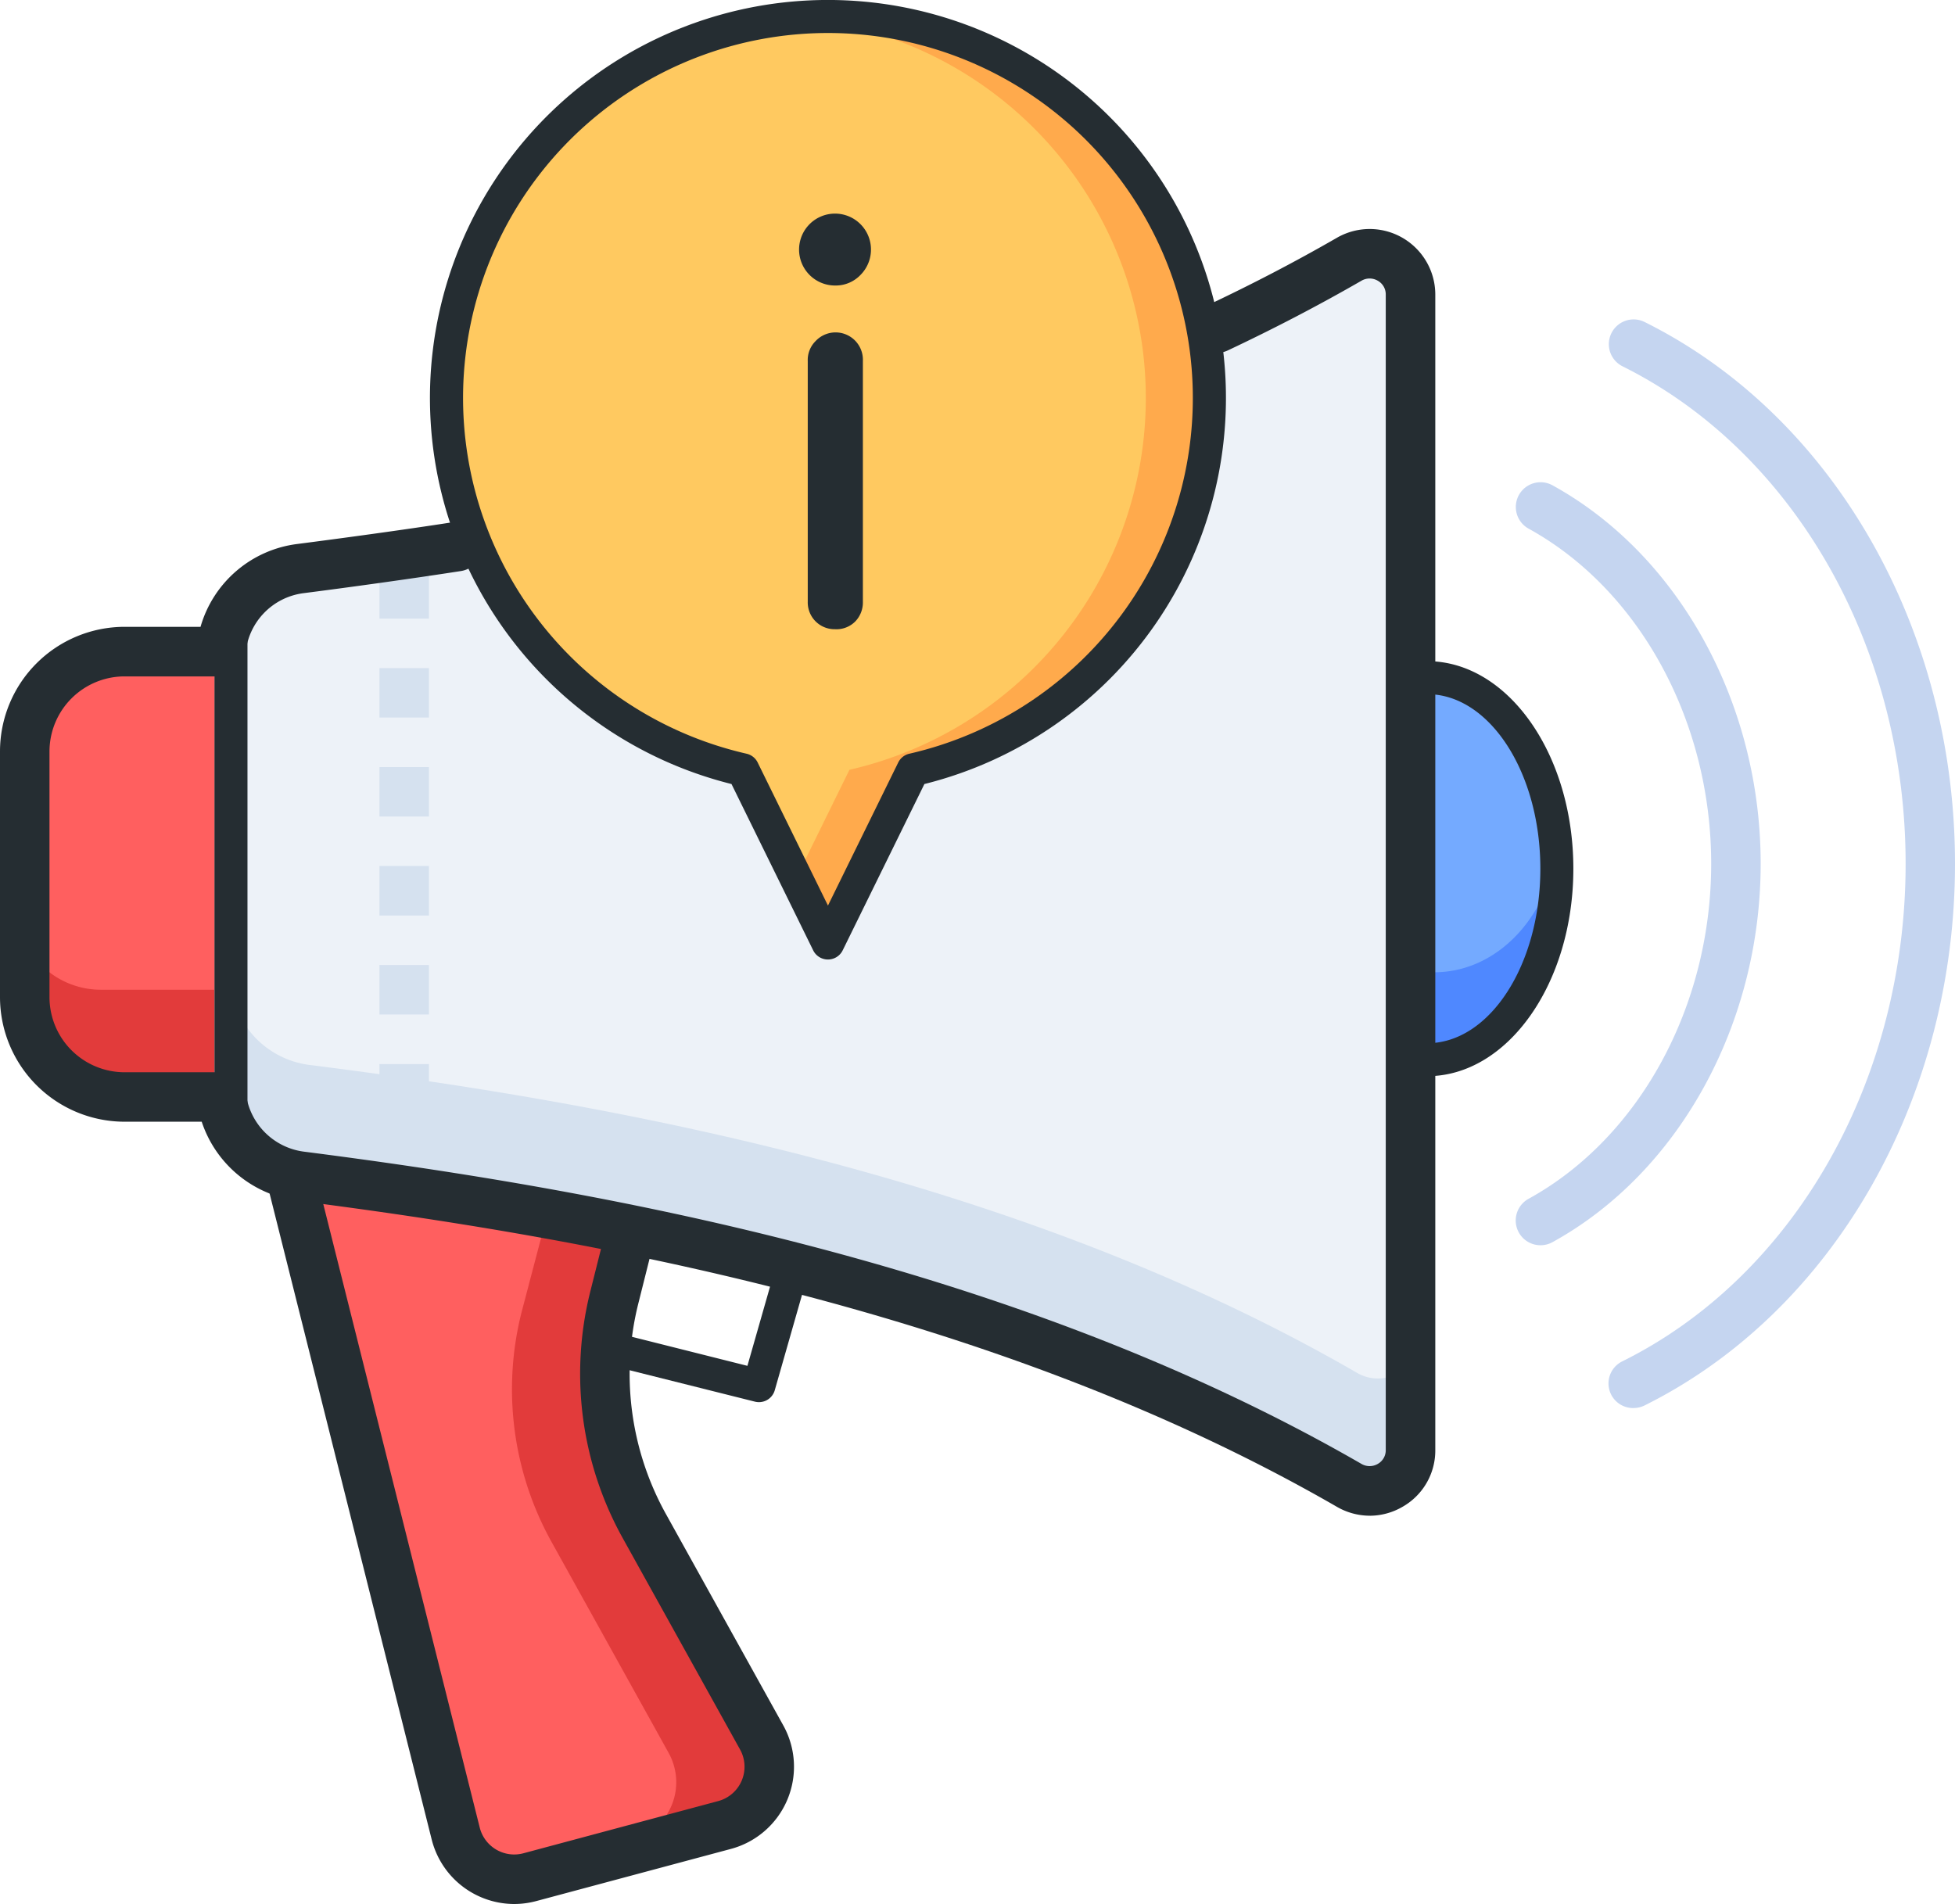<svg id="q_ic04" xmlns="http://www.w3.org/2000/svg" xmlns:xlink="http://www.w3.org/1999/xlink" width="71.5" height="69.64" viewBox="0 0 71.5 69.64">
  <defs>
    <clipPath id="clip-path">
      <rect id="사각형_377" data-name="사각형 377" width="71.5" height="69.64" fill="none"/>
    </clipPath>
  </defs>
  <g id="그룹_336" data-name="그룹 336">
    <g id="그룹_335" data-name="그룹 335" clip-path="url(#clip-path)">
      <path id="패스_371" data-name="패스 371" d="M8.241,55.288H4.087A3.086,3.086,0,0,1,1,52.2V42.084A3.086,3.086,0,0,1,4.087,39H8.241Z" transform="translate(-0.397 -15.467)" fill="#e23b3b"/>
      <path id="패스_372" data-name="패스 372" d="M57.536,16.2A1.478,1.478,0,0,0,55.3,14.924c-12.7,7.4-27.883,10.111-38.406,11.5a3.385,3.385,0,0,0-2.928,3.355l-.045,15.661a3.337,3.337,0,0,0,2.909,3.338C27.349,50.1,42.512,52.719,55.172,60.046a1.5,1.5,0,0,0,2.242-1.3Z" transform="translate(-5.523 -5.837)" fill="#d5e1ef"/>
      <path id="패스_373" data-name="패스 373" d="M34.882,91.967,30.6,84.247a11.5,11.5,0,0,1-1.1-8.378l.534-2.134L17.712,71.653l5.979,23.83A2.208,2.208,0,0,0,26.4,97.078l7.12-1.908a2.207,2.207,0,0,0,1.358-3.2" transform="translate(-7.025 -28.419)" fill="#e23b3b"/>
      <path id="패스_374" data-name="패스 374" d="M55.295,14.967c-12.7,7.394-27.87,10.1-38.388,11.487a3.384,3.384,0,0,0-2.929,3.354l-.034,11.786a3.328,3.328,0,0,0,2.9,3.211C27.356,46.13,42.52,48.75,55.18,56.078a1.5,1.5,0,0,0,2.241-1.3l.112-38.608a1.485,1.485,0,0,0-2.238-1.2" transform="translate(-5.531 -5.854)" fill="#edf2f8"/>
      <path id="패스_375" data-name="패스 375" d="M86.567,41.082a2.921,2.921,0,0,0-.567.062V55.2a2.967,2.967,0,0,0,.567.061c2.505,0,4.536-3.173,4.536-7.088s-2.031-7.088-4.536-7.088" transform="translate(-34.11 -16.294)" fill="#4f88ff"/>
      <path id="패스_376" data-name="패스 376" d="M86.567,41.082a3.839,3.839,0,0,0-.567.047v10.68a3.839,3.839,0,0,0,.567.047c2.505,0,4.536-2.412,4.536-5.388s-2.031-5.387-4.536-5.387" transform="translate(-34.11 -16.294)" fill="#74aaff"/>
      <path id="패스_377" data-name="패스 377" d="M8.241,51.668H4.087A3.086,3.086,0,0,1,1,48.581v-6.5A3.086,3.086,0,0,1,4.087,39H8.241Z" transform="translate(-0.397 -15.467)" fill="#ff5f5f"/>
      <path id="패스_378" data-name="패스 378" d="M27.195,84.814a11.5,11.5,0,0,1-1.1-8.378l.846-3.223-9.227-1.56,5.979,23.83a2.2,2.2,0,0,0,1.514,1.571l4.916-1.317a2.207,2.207,0,0,0,1.358-3.2Z" transform="translate(-7.025 -28.419)" fill="#ff5f5f"/>
      <path id="패스_379" data-name="패스 379" d="M54.967,14.952A13.953,13.953,0,1,0,37.9,28.553l3.112,6.335,3.111-6.335a13.955,13.955,0,0,0,10.841-13.6" transform="translate(-10.733 -0.397)" fill="#ffaa4c"/>
      <path id="패스_380" data-name="패스 380" d="M39.851,1.086a13.95,13.95,0,0,0-1.948,27.5l1.948,3.967L41.8,28.587a13.95,13.95,0,0,0-1.948-27.5" transform="translate(-10.733 -0.431)" fill="#ffc960"/>
      <path id="패스_381" data-name="패스 381" d="M92.785,57.141a.905.905,0,0,1-.437-1.7C96.4,53.21,99.024,48.4,99.024,43.187S96.4,33.165,92.347,30.931a.9.9,0,0,1,.874-1.585c4.625,2.547,7.613,7.98,7.613,13.841s-2.989,11.295-7.613,13.841a.9.9,0,0,1-.436.113" transform="translate(-36.441 -11.595)" fill="#c5d5f0"/>
      <path id="패스_382" data-name="패스 382" d="M98.424,59.182a.9.9,0,0,1-.4-1.715c6.286-3.126,10.348-10.268,10.348-18.193S104.306,24.207,98.02,21.08a.905.905,0,0,1,.807-1.621c6.9,3.43,11.351,11.208,11.351,19.814s-4.456,16.383-11.351,19.813a.9.9,0,0,1-.4.095" transform="translate(-38.678 -7.681)" fill="#c5d5f0"/>
      <path id="패스_383" data-name="패스 383" d="M24.81,54.408H23V52.6h1.81Zm0-3.62H23v-1.81h1.81Zm0-3.62H23v-1.81h1.81Zm0-3.62H23v-1.81h1.81Zm0-3.62H23v-1.81h1.81Zm0-3.62H23V34.5h1.81Z" transform="translate(-9.122 -13.682)" fill="#d5e1ef"/>
    </g>
  </g>
  <g id="그룹_338" data-name="그룹 338">
    <g id="그룹_337" data-name="그룹 337" clip-path="url(#clip-path)">
      <path id="패스_384" data-name="패스 384" d="M86.114,55.262a.6.6,0,1,1,0-1.207c2.281,0,4.137-2.864,4.137-6.383s-1.856-6.384-4.137-6.384a.6.6,0,1,1,0-1.207c2.947,0,5.344,3.4,5.344,7.59s-2.4,7.59-5.344,7.59" transform="translate(-33.916 -15.898)" fill="#252d32"/>
      <path id="패스_385" data-name="패스 385" d="M50.1,60.943a2.411,2.411,0,0,1-1.21-.328c-12.63-7.286-27.743-9.878-38.013-11.194a4.265,4.265,0,0,1-3.5-2.889H4.554A4.56,4.56,0,0,1,0,41.977V32.986a4.56,4.56,0,0,1,4.554-4.555h2.78a4.228,4.228,0,0,1,3.539-3.03c1.552-.2,3.868-.513,5.711-.8a.905.905,0,0,1,.277,1.789C15,26.679,12.667,27,11.1,27.2a2.44,2.44,0,0,0-2.121,2.222.905.905,0,0,1-.9.822H4.554A2.748,2.748,0,0,0,1.81,32.986v8.992a2.748,2.748,0,0,0,2.744,2.745H8.094a.9.9,0,0,1,.9.786A2.458,2.458,0,0,0,11.1,47.625C21.527,48.961,36.88,51.6,49.791,59.047a.592.592,0,0,0,.6,0,.572.572,0,0,0,.29-.505V16.278a.571.571,0,0,0-.29-.505.588.588,0,0,0-.6,0c-1.546.891-3.192,1.75-4.893,2.551a.905.905,0,0,1-.771-1.638c1.657-.78,3.258-1.615,4.759-2.48a2.4,2.4,0,0,1,3.607,2.07V58.545a2.368,2.368,0,0,1-1.2,2.073,2.4,2.4,0,0,1-1.2.326" transform="translate(0 -5.504)" fill="#252d32"/>
      <path id="패스_386" data-name="패스 386" d="M13.6,56.1a.6.6,0,0,1-.6-.6V38.6a.6.6,0,0,1,1.207,0V55.495a.6.6,0,0,1-.6.6" transform="translate(-5.156 -15.071)" fill="#252d32"/>
      <path id="패스_387" data-name="패스 387" d="M25.232,97.465a3.119,3.119,0,0,1-3.013-2.356l-5.979-23.83a.905.905,0,1,1,1.756-.441l5.979,23.83a1.3,1.3,0,0,0,1.6.941l7.12-1.908a1.3,1.3,0,0,0,.8-1.889l-4.285-7.72a12.378,12.378,0,0,1-1.189-9.038l.535-2.133a.905.905,0,1,1,1.756.44l-.535,2.133a10.566,10.566,0,0,0,1.015,7.72l4.285,7.719a3.112,3.112,0,0,1-1.915,4.517l-7.12,1.908a3.143,3.143,0,0,1-.811.107" transform="translate(-6.43 -27.824)" fill="#252d32"/>
      <path id="패스_388" data-name="패스 388" d="M40.617,35.095a.6.6,0,0,1-.542-.338l-2.986-6.08a14.556,14.556,0,1,1,7.055,0l-2.987,6.08a.6.6,0,0,1-.541.338m0-33.888A13.349,13.349,0,0,0,37.64,27.568a.6.6,0,0,1,.407.323l2.57,5.231,2.569-5.231a.6.6,0,0,1,.407-.323A13.349,13.349,0,0,0,40.617,1.207" transform="translate(-10.336)" fill="#252d32"/>
      <path id="패스_389" data-name="패스 389" d="M49.774,15.593a1.315,1.315,0,1,1,.92-.386,1.253,1.253,0,0,1-.92.386m0,12.571a.98.98,0,0,1-1.008-1.008v-8.8a.971.971,0,0,1,.287-.731,1,1,0,0,1,1.729.731v8.8a1,1,0,0,1-.276.722.971.971,0,0,1-.732.287" transform="translate(-19.224 -5.15)" fill="#252d32"/>
      <path id="패스_390" data-name="패스 390" d="M42.431,81.428a.61.61,0,0,1-.147-.018L37.457,80.2a.6.6,0,1,1,.292-1.171L42.01,80.1l1.046-3.662a.6.6,0,0,1,1.161.331L43.011,80.99a.6.6,0,0,1-.58.438" transform="translate(-14.675 -30.143)" fill="#252d32"/>
    </g>
  </g>
</svg>
